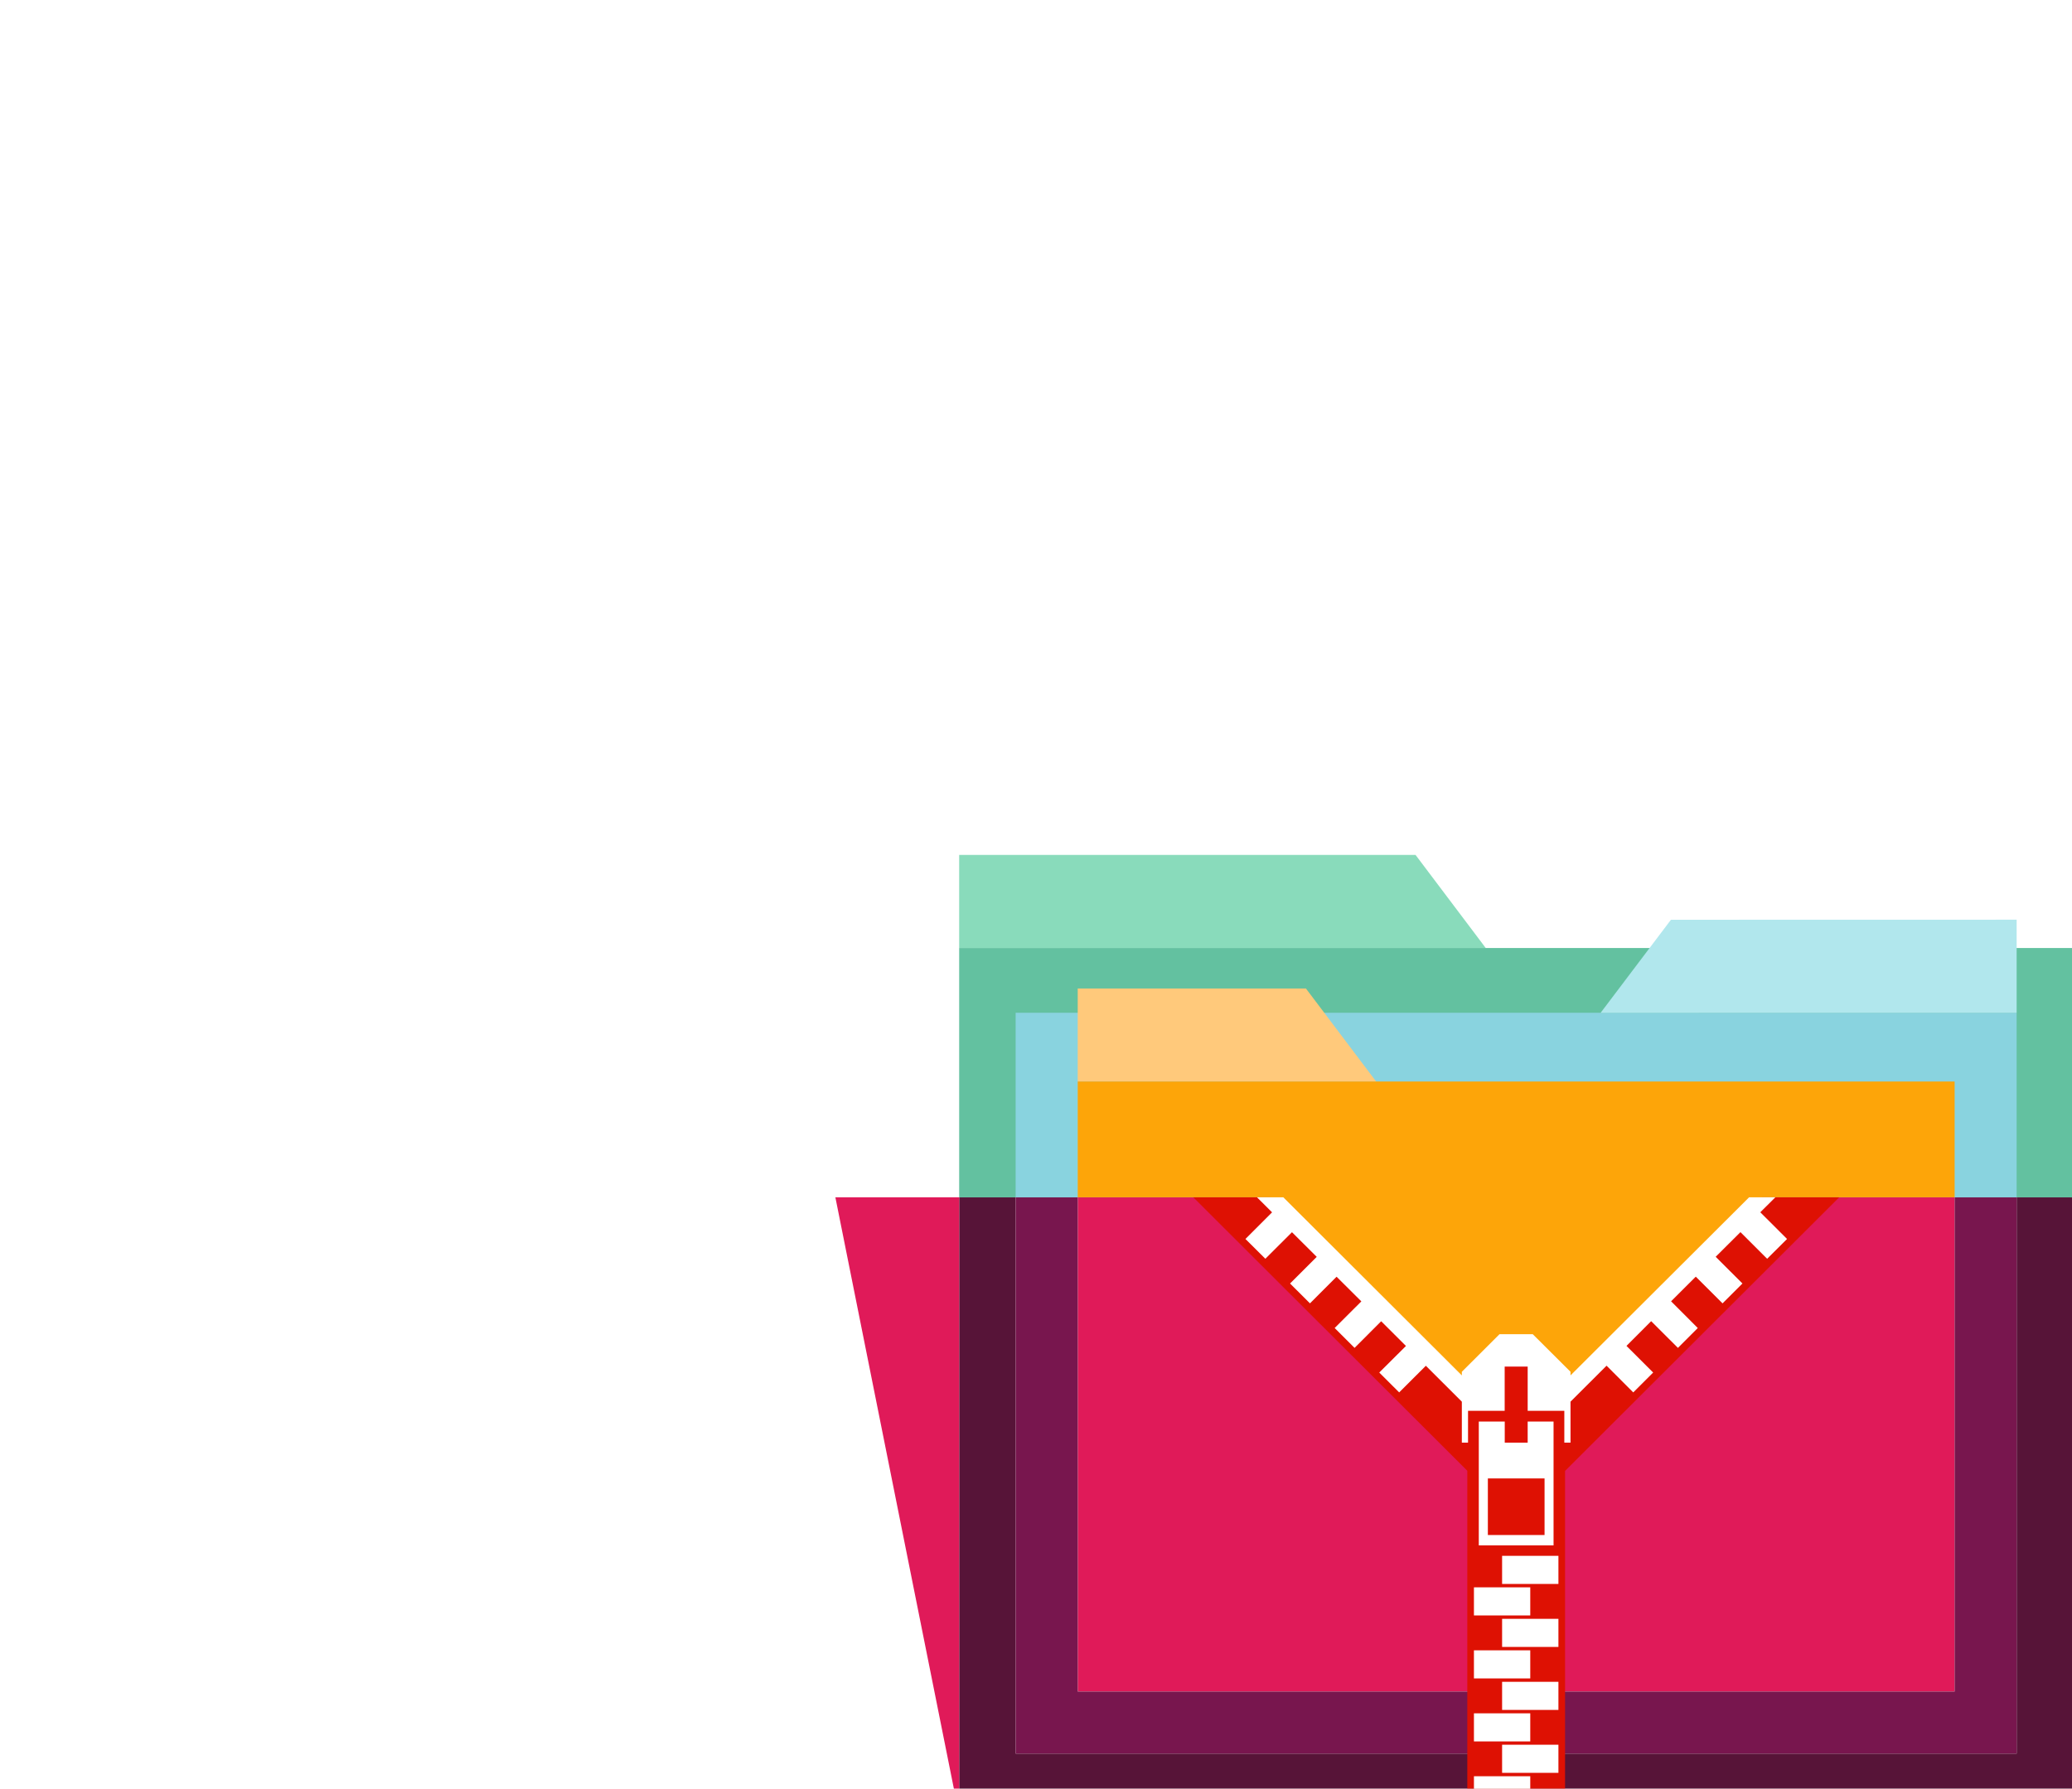 <svg width="630" height="544" viewBox="0 0 630 544" fill="none" xmlns="http://www.w3.org/2000/svg">
<g clip-path="url(#clip0_23469_11236)">
<g filter="url(#filter0_d_23469_11236)">
<path d="M613.17 356.129V525.291H308.812V356.129H291.641V544H630.364V356.129H613.17Z" fill="#571438"/>
<path d="M594.317 356.129H327.688V506.426H594.317V356.129Z" fill="#E01A59"/>
<path d="M594.313 356.129V506.426H327.684V356.129H308.809V525.291H613.166V356.129H594.313Z" fill="#78164E"/>
<path d="M254 356.129L291.638 544V356.129H254Z" fill="#E01A59"/>
<path d="M451.766 280.332L291.641 280.309V252H430.403L451.766 280.332Z" fill="#89DBBB"/>
<path d="M630.364 280.309H291.641V356.151H630.364V280.309Z" fill="#63C1A0"/>
<path d="M613.166 300.002H308.809V356.128H613.166V300.002Z" fill="#89D3DF"/>
<path d="M486.668 300.025L613.168 300.003V271.693L508.054 271.716L486.668 300.025Z" fill="#B1E7ED"/>
<path d="M418.432 320.927L327.688 320.904V292.617H397.069L418.432 320.927Z" fill="#FFC97B"/>
<path d="M594.317 320.904H327.688V356.129H386.219L444.481 414.269L454.344 404.445H466.472L477.524 414.291L535.786 356.129H594.317V320.904Z" fill="#FDA509"/>
<path d="M464.498 407.6H457.504L444.479 414.269L386.195 356.129H362.836L446.138 439.289V544H475.863V439.334L559.21 356.129H535.784L477.522 414.292L464.498 407.6Z" fill="#DE1103"/>
<path d="M473.845 484.314H456.719V492.863H473.845V484.314Z" fill="white"/>
<path d="M465.283 493.893H448.156V502.441H465.283V493.893Z" fill="white"/>
<path d="M473.845 503.471H456.719V512.019H473.845V503.471Z" fill="white"/>
<path d="M465.283 513.051H448.156V521.6H465.283V513.051Z" fill="white"/>
<path d="M473.845 465.158H456.719V473.707H473.845V465.158Z" fill="white"/>
<path d="M465.283 474.736H448.156V483.285H465.283V474.736Z" fill="white"/>
<path d="M473.845 522.605H456.719V531.154H473.845V522.605Z" fill="white"/>
<path d="M465.283 532.184H448.156V540.732H465.283V532.184Z" fill="white"/>
<path d="M537.307 374.815L543.36 368.795L535.223 360.672L539.796 356.129H531.815L477.521 410.286V409.189L466.043 397.754H455.933L444.478 409.189V410.286L390.206 356.129H382.203L386.776 360.694L378.684 368.795L384.736 374.815L392.829 366.737L400.361 374.233L392.246 382.335L398.299 388.377L406.391 380.276L413.923 387.773L405.808 395.874L411.861 401.916L419.954 393.815L427.486 401.334L419.371 409.413L425.423 415.455L433.538 407.354L444.478 418.275V430.74H446.361V421.05H457.502V407.6H464.496V421.05H475.638V430.74H477.521V418.275L488.483 407.332L496.598 415.455L502.65 409.413L494.535 401.312L502.045 393.793L510.183 401.916L516.213 395.874L508.098 387.75L515.608 380.253L523.745 388.377L529.798 382.335L521.66 374.211L529.192 366.714L537.307 374.815Z" fill="white"/>
<path d="M449.633 424.318V461.982H472.364V424.318H464.495V430.741H457.524V424.318H449.633ZM469.629 441.617V458.827H452.39V441.617H469.629Z" fill="white"/>
</g>
</g>
<defs>
<filter id="filter0_d_23469_11236" x="218" y="224" width="486" height="364" filterUnits="userSpaceOnUse" color-interpolation-filters="sRGB">
<feFlood flood-opacity="0" result="BackgroundImageFix"/>
<feColorMatrix in="SourceAlpha" type="matrix" values="0 0 0 0 0 0 0 0 0 0 0 0 0 0 0 0 0 0 127 0" result="hardAlpha"/>
<feOffset dy="8"/>
<feGaussianBlur stdDeviation="18"/>
<feColorMatrix type="matrix" values="0 0 0 0 0 0 0 0 0 0 0 0 0 0 0 0 0 0 0.16 0"/>
<feBlend mode="normal" in2="BackgroundImageFix" result="effect1_dropShadow_23469_11236"/>
<feBlend mode="normal" in="SourceGraphic" in2="effect1_dropShadow_23469_11236" result="shape"/>
</filter>
<clipPath id="clip0_23469_11236">
<rect width="630" height="544" fill="white"/>
</clipPath>
</defs>
</svg>
